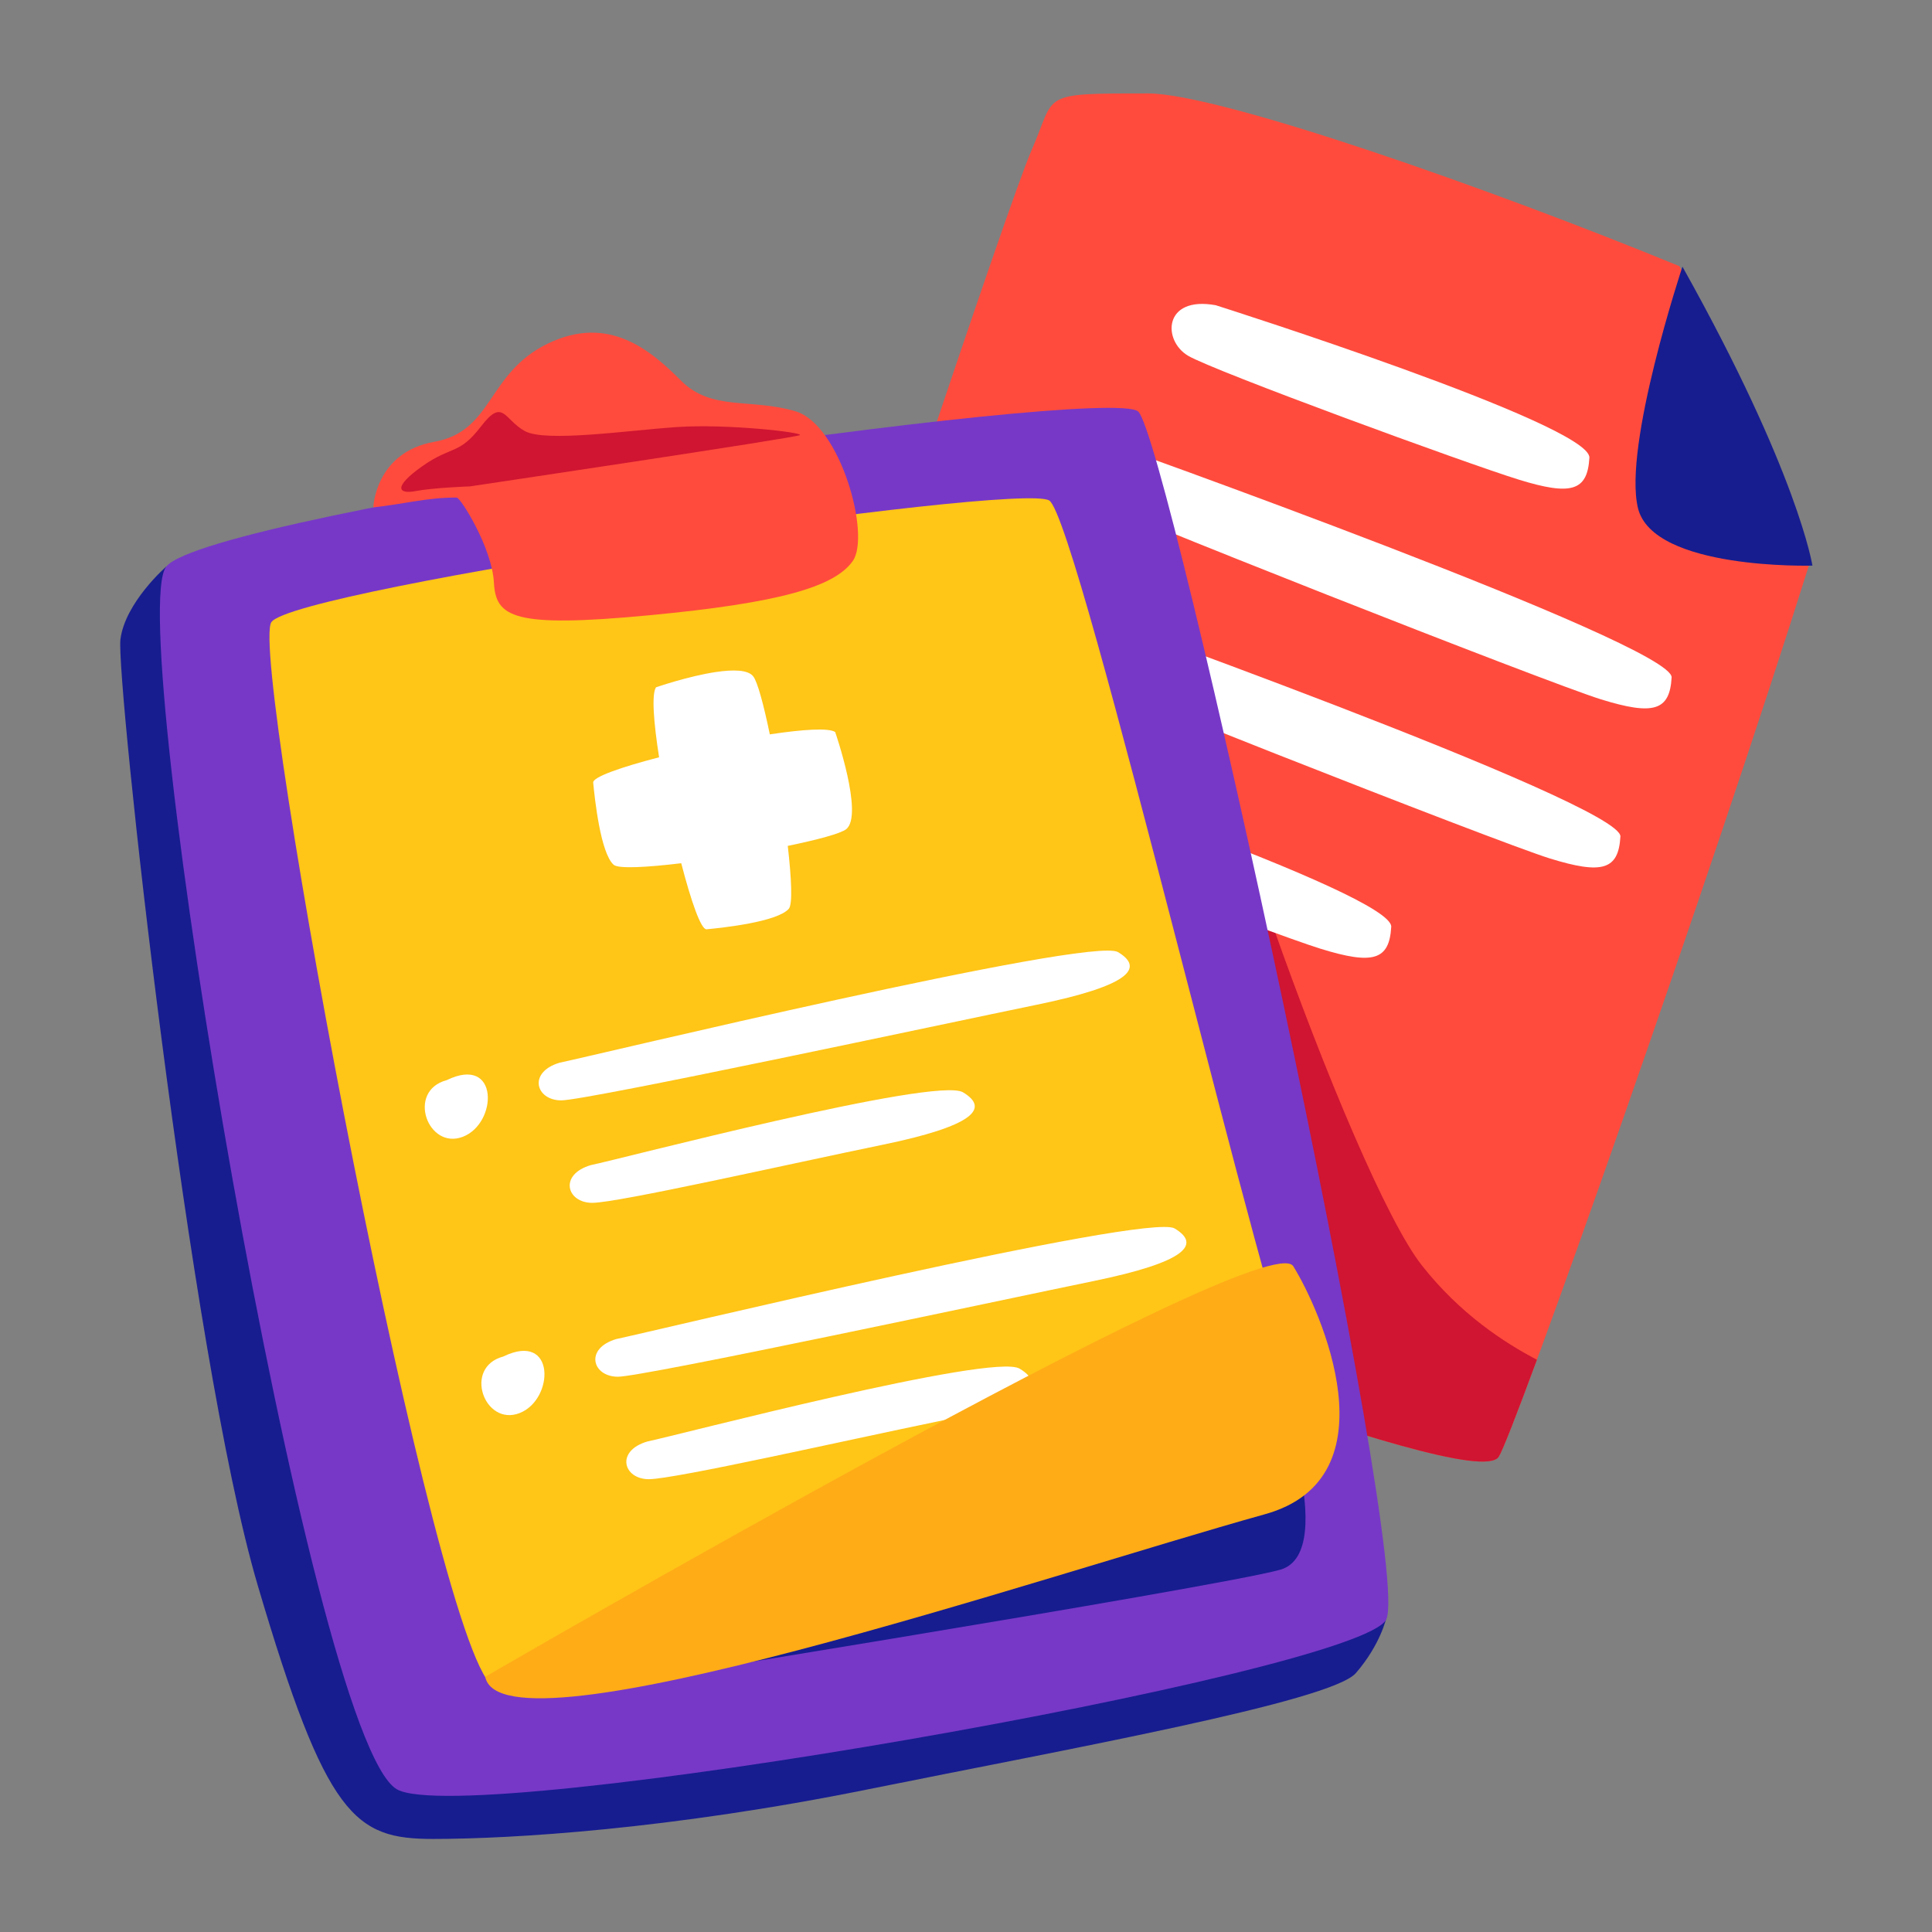 <?xml version="1.0" ?><svg height="512" id="svg8" version="1.1" viewBox="0 0 135.467 135.467" width="512" xmlns="http://www.w3.org/2000/svg" xmlns:cc="http://creativecommons.org/ns#" xmlns:dc="http://purl.org/dc/elements/1.1/" xmlns:inkscape="http://www.inkscape.org/namespaces/inkscape" xmlns:rdf="http://www.w3.org/1999/02/22-rdf-syntax-ns#" xmlns:sodipodi="http://sodipodi.sourceforge.net/DTD/sodipodi-0.dtd" xmlns:svg="http://www.w3.org/2000/svg"><rect x="0" y="0" width="135.467" height="135.467" fill="#808080" stroke="none"/><defs id="defs2"><clipPath clipPathUnits="userSpaceOnUse" id="clipPath5136"><rect height="89.013" id="rect5138" rx="7.858" ry="7.858" style="fill:#ffffff;fill-opacity:1;stroke:#ffffff;stroke-width:5;stroke-linecap:round;stroke-linejoin:round;stroke-miterlimit:4;stroke-dasharray:none;stroke-opacity:1;paint-order:fill markers stroke" width="87.501" x="-68.036" y="22.301"/></clipPath><clipPath clipPathUnits="userSpaceOnUse" id="clipPath3786"><rect height="72.571" id="rect3788" style="fill:#38e868;stroke-width:8;stroke-linecap:round;stroke-linejoin:round;paint-order:fill markers stroke" width="79.375" x="84.667" y="15.119"/></clipPath></defs><g id="layer1"><g id="g4582" transform="matrix(1.02,0,0,1.02,-11.216,0.017)"><g id="g9664" transform="translate(1.727,-0.052)"><path d="m 297.994,25 c -29.294,0 -24.243,-6.45e-4 -30.809,14.9 -6.566,14.901 -52.584,154.234 -52.584,154.234 0,0 7.127,143.255 30.865,149.316 23.739,6.061 139.582,52.983 145.643,43.387 4.432,-7.018 56.416,-154.136 82.393,-236.781 -0.25,-1.316 -0.513,-2.226 -0.75,-3.584 -0.3,-1.72 -0.974,-4.066 -1.939,-6.881 -0.965,-2.815 -2.222,-6.101 -3.691,-9.707 -2.94,-7.211 -6.727,-15.697 -10.721,-24.244 -3.993,-8.547 -8.193,-17.154 -11.953,-24.602 -2.171,-4.3 -3.628,-6.898 -5.383,-10.191 C 389.273,50.375 317.038,25 297.994,25 Z" id="path9623" style="fill:#ff4b3d;fill-opacity:1;stroke-width:15.118;stroke-linecap:round;stroke-linejoin:round" transform="matrix(0.259,0,0,0.259,10.999,-0.017)"/><path d="m 20.699,38.982 c 0,0 -2.826,2.456 -3.151,5.004 -0.324,2.548 4.721,49.045 9.439,65.033 4.718,15.988 6.684,17.43 12.057,17.43 5.373,0 16.251,-0.655 29.88,-3.407 13.63,-2.752 31.846,-6.028 33.55,-7.994 1.704,-1.966 2.097,-3.801 2.097,-3.801 z" id="path9358" style="fill:#171d8f;fill-opacity:1;stroke-width:3.923;stroke-linecap:round;stroke-linejoin:round"/><path d="m 307.143,155 c 0,0 -6.429,7.856 -2.5,16.428 3.929,8.571 6.072,142.858 8.572,183.93 0.28,4.599 0.625,8.521 1.023,11.928 36.432,12.824 73.512,24.871 76.871,19.553 1.043,-1.651 4.781,-11.253 10.129,-25.746 -8.682,-4.53 -20.389,-12.156 -30.523,-25.02 C 352.143,312.501 305,179.643 307.143,155 Z" id="path9638" style="fill:#cf1531;fill-opacity:1;stroke-width:15.118;stroke-linecap:round;stroke-linejoin:round" transform="matrix(0.259,0,0,0.259,10.999,-0.017)"/><path d="m 76.996,52.061 c 0,0 28.042,9.396 27.91,11.689 -0.131,2.293 -1.245,2.621 -4.849,1.507 C 96.453,64.143 76.865,56.583 75.095,55.534 73.326,54.486 73.392,51.406 76.996,52.061 Z" id="path9634" style="fill:#ffffff;fill-opacity:1;stroke-width:3.923;stroke-linecap:round;stroke-linejoin:round"/><path d="m 81.351,41.219 c 0,0 39.44,14.029 39.309,16.322 -0.131,2.293 -1.245,2.621 -4.849,1.507 C 112.207,57.935 81.22,45.74 79.451,44.692 77.682,43.644 77.747,40.564 81.351,41.219 Z" id="path9632" style="fill:#ffffff;fill-opacity:1;stroke-width:3.923;stroke-linecap:round;stroke-linejoin:round"/><path d="m 84.872,30.284 c 0,0 39.44,14.029 39.309,16.322 -0.131,2.293 -1.245,2.621 -4.849,1.507 C 115.728,47 84.741,34.805 82.972,33.757 81.203,32.709 81.268,29.629 84.872,30.284 Z" id="path9630" style="fill:#ffffff;fill-opacity:1;stroke-width:3.923;stroke-linecap:round;stroke-linejoin:round"/><path d="m 20.699,38.982 c 2.965,-3.707 64.775,-12.51 66.814,-10.657 2.039,1.853 18.904,79.139 17.051,83.031 -1.753,3.681 -63.245,14.467 -68.019,11.676 C 30.522,119.511 17.734,42.689 20.699,38.982 Z" id="path9356" style="fill:#7738c7;fill-opacity:1;stroke-width:3.923;stroke-linecap:round;stroke-linejoin:round"/><path d="m 27.923,42.804 c 1.575,-2.317 51.436,-9.66 53.474,-8.363 2.039,1.297 15.383,58.567 17.422,61.347 2.039,2.78 -51.621,21.151 -55.513,20.224 -3.892,-0.927 -16.958,-70.891 -15.383,-73.208 z" id="path9360" style="fill:#ffc517;fill-opacity:1;stroke-width:3.923;stroke-linecap:round;stroke-linejoin:round"/><path d="m 40.665,34.24 c 0.262,0 2.424,3.44 2.556,5.832 0.131,2.392 1.294,3.142 10.648,2.261 9.043,-0.852 12.778,-1.966 14.023,-3.735 1.245,-1.769 -0.852,-9.37 -3.932,-10.288 -3.08,-0.917 -5.766,0 -7.863,-2.097 -2.097,-2.097 -4.98,-4.587 -9.174,-2.556 -4.194,2.031 -3.735,6.028 -7.798,6.749 -4.063,0.721 -4.194,4.505 -4.194,4.505 2.024,-0.207 3.724,-0.688 5.734,-0.672 z" id="path9598" style="fill:#ff4b3d;fill-opacity:1;stroke-width:3.923;stroke-linecap:round;stroke-linejoin:round"/><path d="m 41.596,33.468 c 0,0 22.379,-3.336 22.657,-3.521 0.278,-0.185 -5.004,-0.788 -8.433,-0.556 -3.429,0.232 -9.035,1.066 -10.472,0.278 -1.436,-0.788 -1.483,-2.317 -3.012,-0.324 -1.529,1.992 -1.992,1.297 -4.031,2.734 -2.039,1.436 -1.668,1.946 -0.463,1.714 1.205,-0.232 3.753,-0.324 3.753,-0.324 z" id="path9600" style="fill:#cf1531;fill-opacity:1;stroke-width:3.923;stroke-linecap:round;stroke-linejoin:round"/><path d="m 58.505,46.228 c -1.909,0.282 -4.14,1.054 -4.14,1.054 -0.314,0.471 -0.164,2.415 0.212,4.811 -2.594,0.673 -4.569,1.357 -4.531,1.74 0.103,1.062 0.498,4.843 1.408,5.65 0.319,0.283 2.243,0.181 4.645,-0.107 0.674,2.6 1.359,4.579 1.742,4.542 1.062,-0.103 4.843,-0.498 5.65,-1.408 0.271,-0.305 0.189,-2.075 -0.069,-4.326 2.044,-0.422 3.639,-0.849 4.017,-1.149 1.22,-0.968 -0.757,-6.678 -0.757,-6.678 -0.45,-0.3 -2.243,-0.18 -4.494,0.161 -0.42,-2.032 -0.845,-3.617 -1.144,-3.993 -0.363,-0.458 -1.393,-0.465 -2.539,-0.296 z" id="path9602" style="fill:#ffffff;fill-opacity:1;stroke-width:3.923;stroke-linecap:round;stroke-linejoin:round"/><path d="m 39.974,74.289 c -2.78,0.741 -1.297,4.819 1.112,3.892 2.409,-0.927 2.502,-5.653 -1.112,-3.892 z" id="path9607" style="fill:#ffffff;fill-opacity:1;stroke-width:3.923;stroke-linecap:round;stroke-linejoin:round"/><path d="m 47.758,73.084 c 1.853,-0.371 36.511,-8.711 38.365,-7.599 1.853,1.112 0.741,2.317 -5.56,3.614 -6.301,1.297 -30.951,6.579 -32.712,6.579 -1.761,0 -2.317,-1.946 -0.093,-2.595 z" id="path9609" style="fill:#ffffff;fill-opacity:1;stroke-width:3.923;stroke-linecap:round;stroke-linejoin:round"/><path d="m 49.89,80.127 c 1.853,-0.371 23.723,-6.116 25.577,-5.004 1.853,1.112 0.741,2.317 -5.56,3.614 -6.301,1.297 -18.163,3.985 -19.924,3.985 -1.761,0 -2.317,-1.946 -0.093,-2.595 z" id="path9611" style="fill:#ffffff;fill-opacity:1;stroke-width:3.923;stroke-linecap:round;stroke-linejoin:round"/><path d="m 43.866,93.286 c -2.78,0.741 -1.297,4.819 1.112,3.892 2.409,-0.927 2.502,-5.653 -1.112,-3.892 z" id="path9613" style="fill:#ffffff;fill-opacity:1;stroke-width:3.923;stroke-linecap:round;stroke-linejoin:round"/><path d="m 51.651,92.081 c 1.853,-0.371 36.511,-8.711 38.365,-7.599 1.853,1.112 0.741,2.317 -5.56,3.614 -6.301,1.297 -30.951,6.579 -32.712,6.579 -1.761,0 -2.317,-1.946 -0.093,-2.595 z" id="path9615" style="fill:#ffffff;fill-opacity:1;stroke-width:3.923;stroke-linecap:round;stroke-linejoin:round"/><path d="m 53.782,99.124 c 1.853,-0.371 23.723,-6.116 25.577,-5.004 1.853,1.112 0.741,2.317 -5.56,3.614 -6.301,1.297 -18.163,3.985 -19.924,3.985 -1.761,0 -2.317,-1.946 -0.093,-2.595 z" id="path9617" style="fill:#ffffff;fill-opacity:1;stroke-width:3.923;stroke-linecap:round;stroke-linejoin:round"/><path d="m 46.862,116.56 c 0,0 46.149,-7.413 50.412,-8.618 4.263,-1.205 -0.649,-13.622 -0.649,-13.622 z" id="path9636" style="fill:#171d8f;fill-opacity:1;stroke-width:3.923;stroke-linecap:round;stroke-linejoin:round"/><path d="m 42.625,115.303 c 0,0 53.692,-31.191 55.545,-28.226 1.853,2.965 7.043,14.549 -1.946,17.051 -15.136,4.213 -52.466,16.952 -53.599,11.175 z" id="path9596" style="fill:#ffac17;fill-opacity:1;stroke-width:3.923;stroke-linecap:round;stroke-linejoin:round"/><path d="m 124.924,18.366 c 0,0 -4.102,12.349 -3.054,16.608 1.048,4.259 11.99,3.944 11.99,3.944 0,0 -0.967,-6.321 -8.936,-20.553 z" id="path9626" style="fill:#171d8f;fill-opacity:1;stroke-width:3.923;stroke-linecap:round;stroke-linejoin:round"/><path d="m 92.842,21.017 c 0,0 25.817,8.191 25.686,10.484 -0.131,2.293 -1.245,2.621 -4.849,1.507 -3.604,-1.114 -20.968,-7.47 -22.738,-8.518 -1.769,-1.048 -1.704,-4.128 1.9,-3.473 z" id="path9628" style="fill:#ffffff;fill-opacity:1;stroke-width:3.923;stroke-linecap:round;stroke-linejoin:round"/></g></g></g></svg>